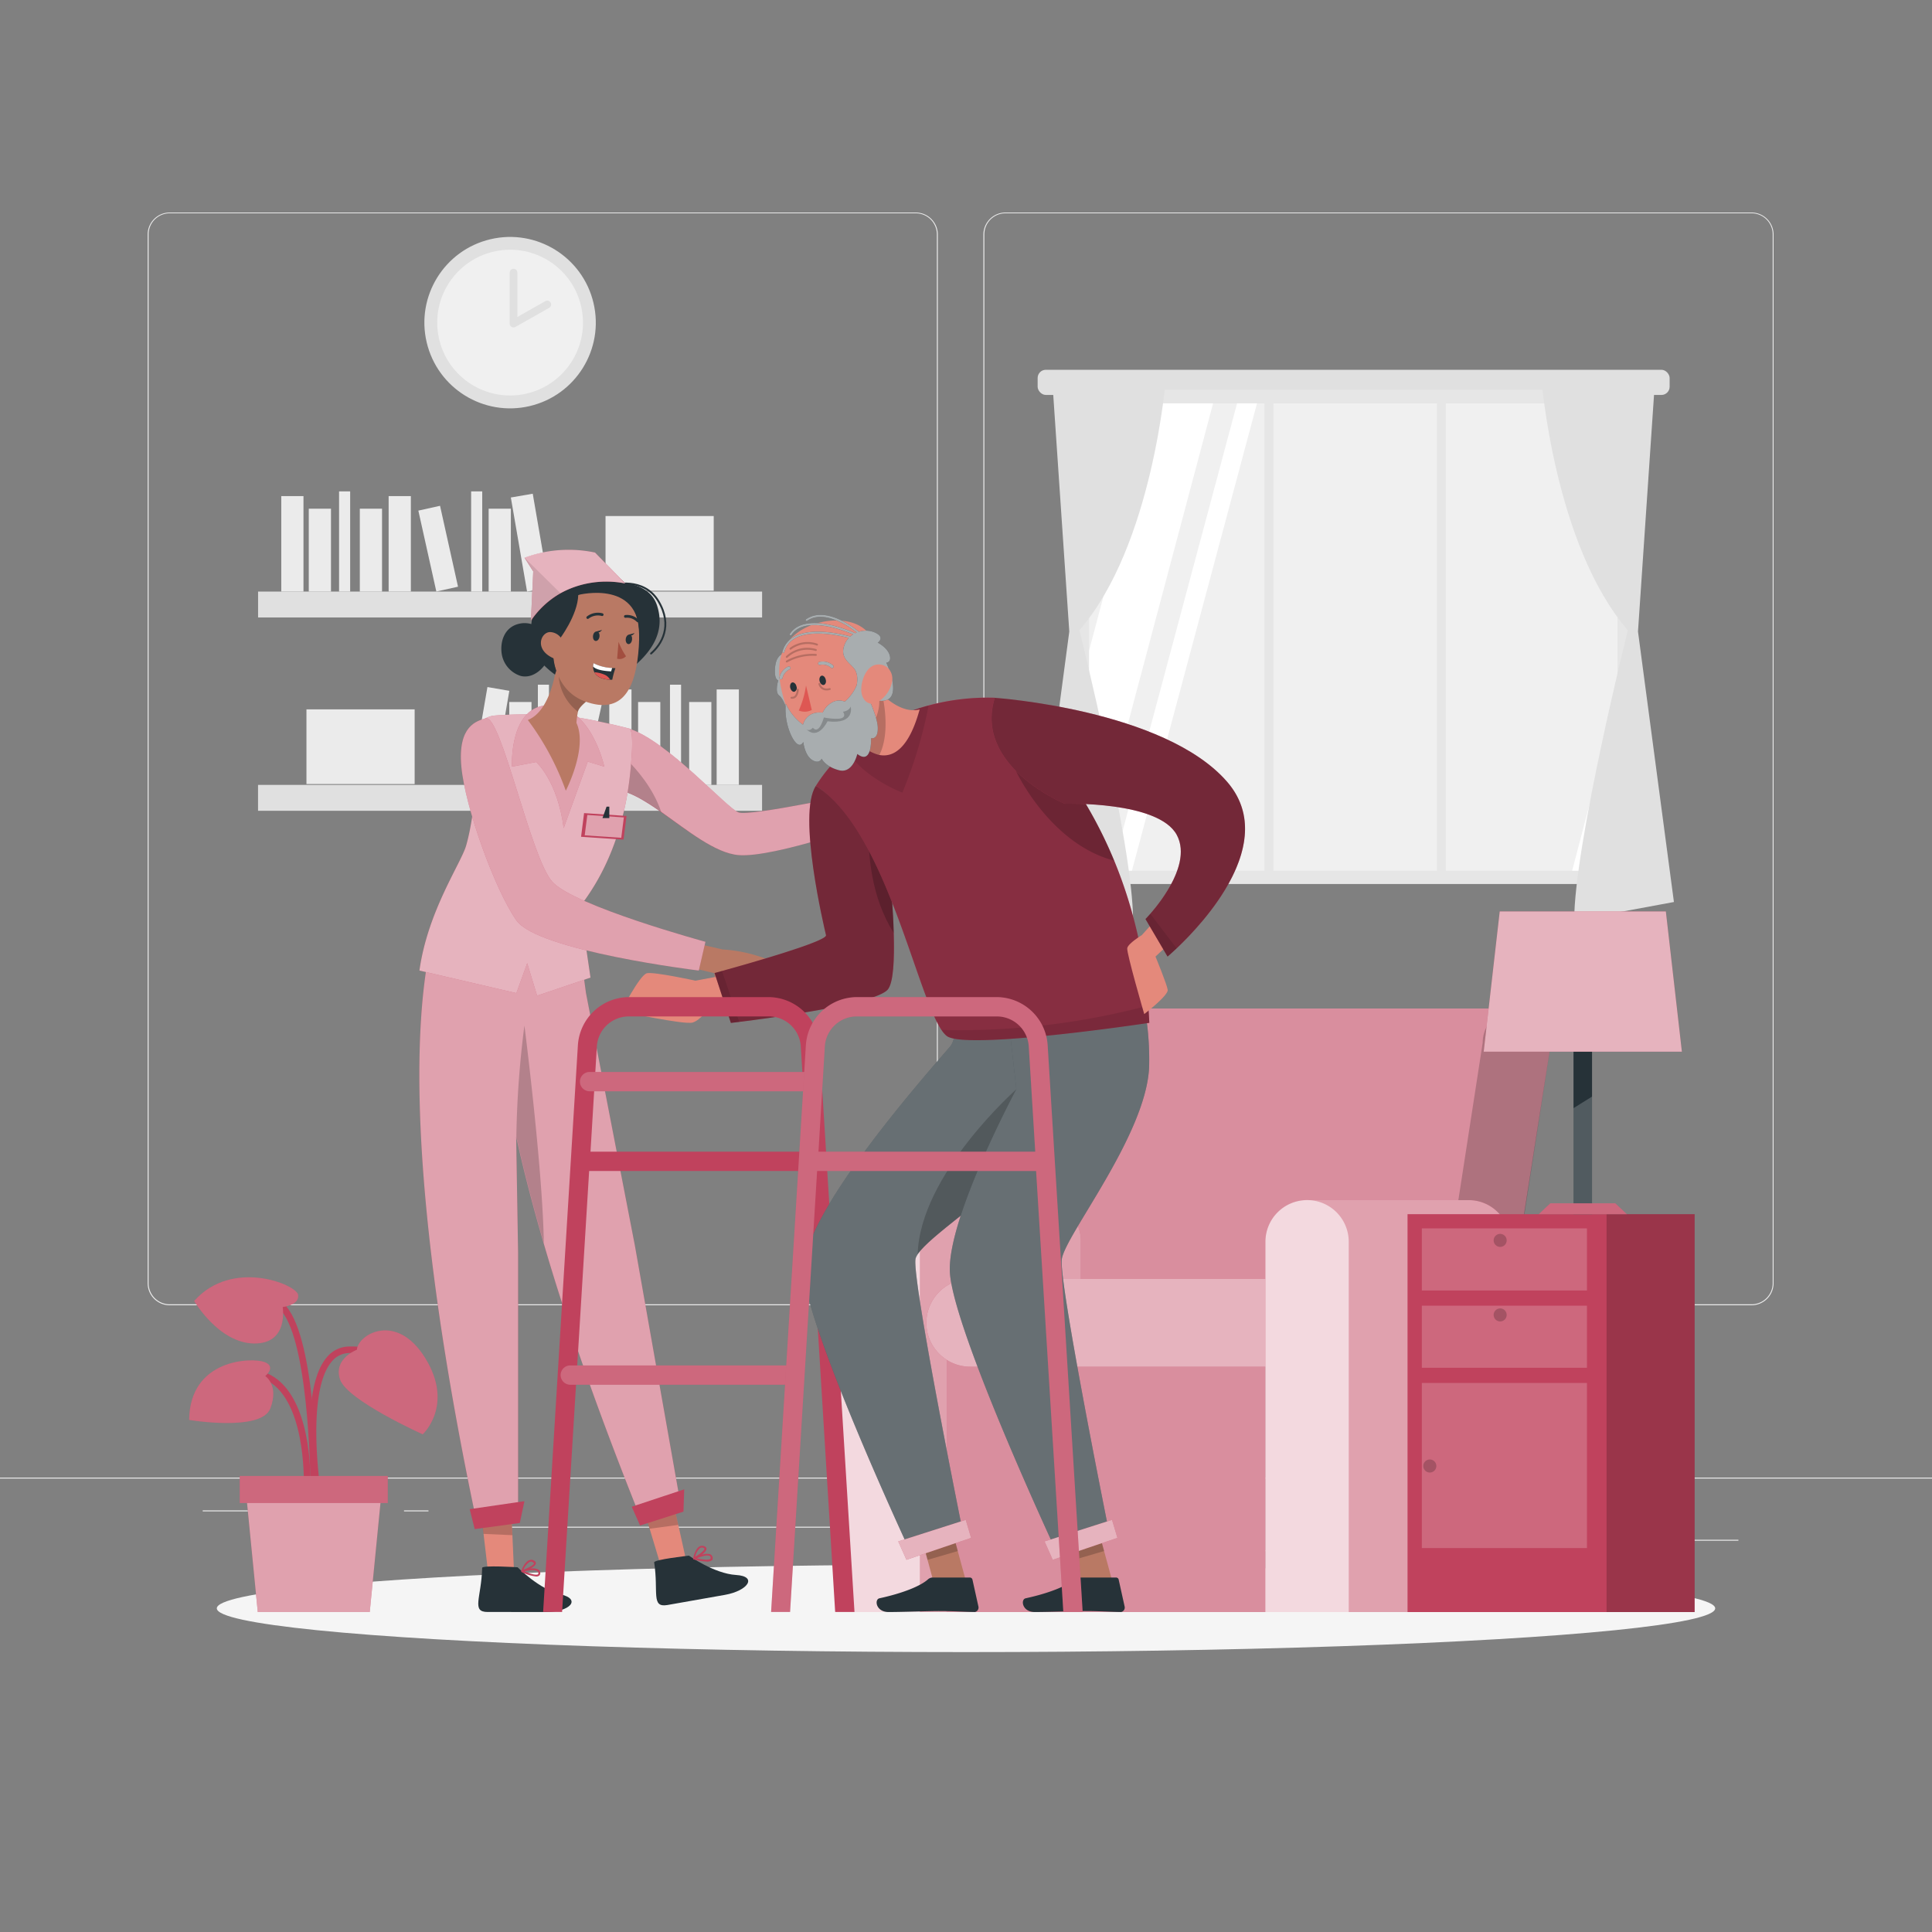<svg xmlns="http://www.w3.org/2000/svg" viewBox="0 0 500 500"><rect x="0" y="0" width="500" height="500" fill="#808080" stroke="none"/><g id="freepik--background-complete--inject-194"><rect y="382.4" width="500" height="0.25" style="fill:#ebebeb"></rect><rect x="416.78" y="398.49" width="33.12" height="0.25" style="fill:#ebebeb"></rect><rect x="322.53" y="401.21" width="8.69" height="0.25" style="fill:#ebebeb"></rect><rect x="396.59" y="389.21" width="19.19" height="0.25" style="fill:#ebebeb"></rect><rect x="52.46" y="390.89" width="43.19" height="0.25" style="fill:#ebebeb"></rect><rect x="104.56" y="390.89" width="6.33" height="0.25" style="fill:#ebebeb"></rect><rect x="131.47" y="395.11" width="93.68" height="0.25" style="fill:#ebebeb"></rect><path d="M237,337.8H43.91a5.71,5.71,0,0,1-5.7-5.71V60.66A5.71,5.71,0,0,1,43.91,55H237a5.71,5.71,0,0,1,5.71,5.71V332.09A5.71,5.71,0,0,1,237,337.8ZM43.91,55.2a5.46,5.46,0,0,0-5.45,5.46V332.09a5.46,5.46,0,0,0,5.45,5.46H237a5.47,5.47,0,0,0,5.46-5.46V60.66A5.47,5.47,0,0,0,237,55.2Z" style="fill:#ebebeb"></path><path d="M453.31,337.8H260.21a5.72,5.72,0,0,1-5.71-5.71V60.66A5.72,5.72,0,0,1,260.21,55h193.1A5.71,5.71,0,0,1,459,60.66V332.09A5.71,5.71,0,0,1,453.31,337.8ZM260.21,55.2a5.47,5.47,0,0,0-5.46,5.46V332.09a5.47,5.47,0,0,0,5.46,5.46h193.1a5.47,5.47,0,0,0,5.46-5.46V60.66a5.47,5.47,0,0,0-5.46-5.46Z" style="fill:#ebebeb"></path><rect x="66.79" y="153.1" width="130.44" height="6.7" style="fill:#e0e0e0"></rect><rect x="72.79" y="128.39" width="5.75" height="24.7" style="fill:#ebebeb"></rect><rect x="100.58" y="128.39" width="5.75" height="24.7" style="fill:#ebebeb"></rect><rect x="134.26" y="128.09" width="5.75" height="24.7" transform="translate(-21.86 25.33) rotate(-9.78)" style="fill:#ebebeb"></rect><rect x="79.91" y="131.65" width="5.75" height="21.45" style="fill:#ebebeb"></rect><rect x="93.12" y="131.65" width="5.75" height="21.45" style="fill:#ebebeb"></rect><rect x="126.46" y="131.65" width="5.75" height="21.45" style="fill:#ebebeb"></rect><rect x="110.52" y="131.28" width="5.75" height="21.45" transform="translate(-28.1 27.97) rotate(-12.53)" style="fill:#ebebeb"></rect><rect x="87.75" y="127.17" width="2.87" height="25.93" style="fill:#ebebeb"></rect><rect x="121.93" y="127.17" width="2.87" height="25.93" style="fill:#ebebeb"></rect><rect x="156.71" y="133.55" width="28" height="19.33" style="fill:#ebebeb"></rect><rect x="66.79" y="203.13" width="130.44" height="6.7" transform="translate(264.01 412.96) rotate(180)" style="fill:#e0e0e0"></rect><rect x="185.48" y="178.43" width="5.75" height="24.7" transform="translate(376.7 381.56) rotate(180)" style="fill:#ebebeb"></rect><rect x="157.69" y="178.43" width="5.75" height="24.7" transform="translate(321.12 381.56) rotate(180)" style="fill:#ebebeb"></rect><rect x="124" y="178.12" width="5.75" height="24.7" transform="translate(219.56 399.72) rotate(-170.22)" style="fill:#ebebeb"></rect><rect x="178.36" y="181.68" width="5.75" height="21.45" transform="translate(362.46 384.81) rotate(180)" style="fill:#ebebeb"></rect><rect x="165.15" y="181.68" width="5.75" height="21.45" transform="translate(336.04 384.81) rotate(180)" style="fill:#ebebeb"></rect><rect x="131.81" y="181.68" width="5.75" height="21.45" transform="translate(269.36 384.81) rotate(180)" style="fill:#ebebeb"></rect><rect x="147.75" y="181.31" width="5.75" height="21.45" transform="translate(256 412.17) rotate(-167.47)" style="fill:#ebebeb"></rect><rect x="173.39" y="177.2" width="2.87" height="25.93" transform="translate(349.65 380.33) rotate(180)" style="fill:#ebebeb"></rect><rect x="139.21" y="177.2" width="2.87" height="25.93" transform="translate(281.28 380.33) rotate(180)" style="fill:#ebebeb"></rect><rect x="79.3" y="183.58" width="28" height="19.33" transform="translate(186.61 386.49) rotate(180)" style="fill:#ebebeb"></rect><rect x="268.54" y="95.7" width="163.56" height="6.51" rx="2.12" style="fill:#e0e0e0"></rect><rect x="278.25" y="100.88" width="144.13" height="127.9" style="fill:#e6e6e6"></rect><rect x="281.86" y="104.39" width="136.73" height="120.95" style="fill:#f0f0f0"></rect><polygon points="313.95 104.39 281.86 225.07 281.86 168.36 298.8 104.39 313.95 104.39" style="fill:#fff"></polygon><polygon points="325.31 104.39 292.94 225.34 287.78 225.34 320.15 104.39 325.31 104.39" style="fill:#fff"></polygon><polygon points="418.59 180.71 418.59 200.03 412.04 225.34 406.87 225.34 418.59 180.71" style="fill:#fff"></polygon><rect x="327.25" y="102.21" width="2.3" height="125.83" style="fill:#e6e6e6"></rect><rect x="371.88" y="102.21" width="2.3" height="125.83" style="fill:#e6e6e6"></rect><path d="M398.89,97.78s3.32,43.27,22.39,65.32c0,0-13.89,55.69-13.88,75.11l25.81-4.77-9.3-70,4.45-65.65Z" style="fill:#e0e0e0"></path><path d="M301.74,97.78s-3.31,43.27-22.38,65.32c0,0,13.89,55.69,13.88,75.11l-25.82-4.77,9.31-70-4.45-65.65Z" style="fill:#e0e0e0"></path><circle cx="132.01" cy="83.5" r="22.18" transform="translate(-15.65 32.56) rotate(-13.28)" style="fill:#e0e0e0"></circle><circle cx="132.01" cy="83.5" r="18.86" transform="translate(-11.67 22.22) rotate(-9.22)" style="fill:#f0f0f0"></circle><polyline points="132.9 70.56 132.9 83.74 141.63 78.8" style="fill:#f0f0f0;stroke:#e0e0e0;stroke-linecap:round;stroke-linejoin:round;stroke-width:2px"></polyline></g><g id="freepik--Shadow--inject-194"><ellipse id="freepik--path--inject-194" cx="250" cy="416.24" rx="193.89" ry="11.32" style="fill:#f5f5f5"></ellipse></g><g id="freepik--Plant--inject-194"><path d="M81.16,384.85c-.15-1-3.65-25.17,3.36-33.51a7.59,7.59,0,0,1,5.82-2.87c14.16-.33,16.09,11,16.11,11.15l-1.67.26c-.06-.41-1.74-10-14.4-9.72a5.93,5.93,0,0,0-4.57,2.27c-6.52,7.76-3,31.93-3,32.17Z" style="fill:#C0425D"></path><path d="M80.31,383.75l-1.69-.05c0-.23.56-22.25-10.29-26.81-10.64-4.45-15.43,4.71-15.62,5.1l-1.51-.76c0-.11,5.67-11,17.78-5.89C80.9,360.34,80.34,382.79,80.31,383.75Z" style="fill:#C0425D"></path><path d="M80.36,385.48c0-.35-.11-35.19-6.9-45.38-6.52-9.78-17-5.18-17.49-5l-.69-1.53c.12-.06,12.26-5.42,19.59,5.57C81.94,349.77,82,384,82,385.48Z" style="fill:#C0425D"></path><path d="M92.37,349.31S86.19,351.59,88,357,109.4,371.2,109.4,371.2s8.19-7.51.67-19.7S92.54,345.46,92.37,349.31Z" style="fill:#C0425D"></path><path d="M73.16,338.26s4.38-.47,4-3.14-17.06-9.55-26.91,1.57c0,0,6.31,10.84,15.43,11S73.16,338.26,73.16,338.26Z" style="fill:#C0425D"></path><path d="M68.65,356.12s3-2.45-.24-3.64-19.3-.86-19.46,15c0,0,18.67,3.1,21-2.95S68.65,356.12,68.65,356.12Z" style="fill:#C0425D"></path><path d="M92.37,349.31S86.19,351.59,88,357,109.4,371.2,109.4,371.2s8.19-7.51.67-19.7S92.54,345.46,92.37,349.31Z" style="fill:#fff;opacity:0.2;isolation:isolate"></path><path d="M73.16,338.26s4.38-.47,4-3.14-17.06-9.55-26.91,1.57c0,0,6.31,10.84,15.43,11S73.16,338.26,73.16,338.26Z" style="fill:#fff;opacity:0.2;isolation:isolate"></path><path d="M68.65,356.12s3-2.45-.24-3.64-19.3-.86-19.46,15c0,0,18.67,3.1,21-2.95S68.65,356.12,68.65,356.12Z" style="fill:#fff;opacity:0.2;isolation:isolate"></path><polygon points="95.69 417.2 66.71 417.2 63.59 385.48 98.81 385.48 95.69 417.2" style="fill:#C0425D"></polygon><polygon points="95.69 417.2 66.71 417.2 63.59 385.48 98.81 385.48 95.69 417.2" style="fill:#fff;opacity:0.5;isolation:isolate"></polygon><rect x="62.04" y="381.98" width="38.32" height="7" style="fill:#C0425D"></rect><rect x="62.04" y="381.98" width="38.32" height="7" style="fill:#fff;opacity:0.2;isolation:isolate"></rect></g><g id="freepik--Armchair--inject-194"><path d="M392.56,261H294.1a8.83,8.83,0,0,0-8.84,8.83l-12,76.47H389.38l12-76.47A8.83,8.83,0,0,0,392.56,261Z" style="fill:#C0425D"></path><path d="M392.56,261H294.1a8.83,8.83,0,0,0-8.84,8.83l-12,76.47H389.38l12-76.47A8.83,8.83,0,0,0,392.56,261Z" style="fill:#fff;opacity:0.4;isolation:isolate"></path><path d="M371.72,347.46h17.66l12-77.6a8.83,8.83,0,0,0-8.83-8.83h0a8.83,8.83,0,0,0-8.83,8.83Z" style="opacity:0.2;isolation:isolate"></path><path d="M269.58,310.6H227.72l-.45,0a10.78,10.78,0,0,0-10.78,10.77V417.2h63.23V321.35A10.61,10.61,0,0,0,269.58,310.6Z" style="fill:#C0425D"></path><path d="M269.58,310.6H227.72l-.45,0a10.78,10.78,0,0,0-10.78,10.77V417.2h63.23V321.35A10.61,10.61,0,0,0,269.58,310.6Z" style="fill:#fff;opacity:0.5;isolation:isolate"></path><path d="M227.27,310.58h0a10.78,10.78,0,0,0-10.78,10.77V417.2h21.56V321.35A10.78,10.78,0,0,0,227.27,310.58Z" style="fill:#fff;opacity:0.6;isolation:isolate"></path><rect x="245.09" y="337.7" width="82.41" height="79.5" style="fill:#C0425D"></rect><rect x="245.09" y="337.7" width="82.41" height="79.5" style="fill:#fff;opacity:0.4;isolation:isolate"></rect><path d="M251.1,331h94a0,0,0,0,1,0,0V353.7a0,0,0,0,1,0,0h-94a11.36,11.36,0,0,1-11.36-11.36v0A11.36,11.36,0,0,1,251.1,331Z" style="fill:#C0425D"></path><path d="M251.1,331h94a0,0,0,0,1,0,0V353.7a0,0,0,0,1,0,0h-94a11.36,11.36,0,0,1-11.36-11.36v0A11.36,11.36,0,0,1,251.1,331Z" style="fill:#fff;opacity:0.6;isolation:isolate"></path><path d="M380.58,310.6H338.72l-.45,0a10.78,10.78,0,0,0-10.78,10.77V417.2h63.23V321.35A10.61,10.61,0,0,0,380.58,310.6Z" style="fill:#C0425D"></path><path d="M380.58,310.6H338.72l-.45,0a10.78,10.78,0,0,0-10.78,10.77V417.2h63.23V321.35A10.61,10.61,0,0,0,380.58,310.6Z" style="fill:#fff;opacity:0.5;isolation:isolate"></path><path d="M338.27,310.58h0a10.78,10.78,0,0,0-10.78,10.77V417.2h21.56V321.35A10.78,10.78,0,0,0,338.27,310.58Z" style="fill:#fff;opacity:0.6;isolation:isolate"></path></g><g id="freepik--Table--inject-194"><rect x="364.27" y="314.23" width="74.3" height="102.97" style="fill:#C0425D"></rect><rect x="415.78" y="314.23" width="22.8" height="102.97" style="opacity:0.2;isolation:isolate"></rect><rect x="367.97" y="317.91" width="42.73" height="16.07" style="fill:#fff;opacity:0.2"></rect><rect x="367.97" y="337.91" width="42.73" height="16.07" style="fill:#fff;opacity:0.2"></rect><rect x="367.97" y="357.91" width="42.73" height="42.73" style="fill:#fff;opacity:0.2"></rect><circle cx="388.24" cy="321.01" r="1.69" style="opacity:0.2;isolation:isolate"></circle><circle cx="388.24" cy="340.3" r="1.69" style="opacity:0.2;isolation:isolate"></circle><path d="M371.72,379.27a1.69,1.69,0,1,1-3.37,0,1.69,1.69,0,0,1,3.37,0Z" style="opacity:0.2;isolation:isolate"></path><rect x="407.22" y="250.16" width="4.8" height="64.06" style="fill:#263238"></rect><polygon points="383.98 272.18 435.27 272.18 431.12 235.88 388.13 235.88 383.98 272.18" style="fill:#C0425D"></polygon><g style="opacity:0.6;isolation:isolate"><polygon points="383.98 272.18 435.27 272.18 431.12 235.88 388.13 235.88 383.98 272.18" style="fill:#fff"></polygon></g><polygon points="407.22 286.79 407.22 314.23 412.03 314.23 412.03 283.79 407.22 286.79" style="fill:#fff;opacity:0.2"></polygon><polygon points="418.03 311.41 401.22 311.41 398.22 314.23 421.03 314.23 418.03 311.41" style="fill:#C0425D"></polygon><polygon points="418.03 311.41 401.22 311.41 398.22 314.23 421.03 314.23 418.03 311.41" style="fill:#fff;opacity:0.2"></polygon></g><g id="freepik--character-1--inject-194"><path d="M139,162.18a6.15,6.15,0,0,0-4.38-.81c-4.28.81-5.3,5-4.73,8.11a7.16,7.16,0,0,0,4.86,5.45c3.37.85,6.34-2.27,7.21-4.61A6.69,6.69,0,0,0,139,162.18Z" style="fill:#263238"></path><path d="M214.45,208.16l16.91-4.74s0-1,2.63-2.87,9.67-3.34,9.67-3.34,3.24,9.37,2.19,9.63-10.54,3.43-11.07,2.38l-18,5.09Z" style="fill:#b97964"></path><path d="M162.93,188.62c9.87,3.19,25.24,20.6,28.24,21.65s31.72-5.16,31.72-5.16l4,7.39s-26.36,9.54-35.75,8.8-21.64-14.66-30.42-16.67Z" style="fill:#C0425D"></path><path d="M226.92,212.5s-26.36,9.54-35.75,8.8c-6.07-.48-13.32-6.45-20-11.16-3.71-2.58-7.26-4.79-10.37-5.51l1.14-8.38,1-7.63c9.87,3.19,25.24,20.59,28.24,21.65s31.72-5.16,31.72-5.16Z" style="fill:#fff;opacity:0.5;isolation:isolate"></path><path d="M171.12,210.14c-3.71-2.58-7.26-4.79-10.37-5.51l1.14-8.38C164.72,199,169.08,204,171.12,210.14Z" style="opacity:0.2;isolation:isolate"></path><polygon points="177.47 403.35 170.8 404.52 168.07 395.44 165.58 387.11 173.26 384.43 175.49 394.44 177.47 403.35" style="fill:#e4897b"></polygon><path d="M169.3,404.35c-.11-.74,9-1.75,9-1.75s6.55,4.66,12.17,5,3.17,4.08-2.86,5.15l-14.9,2.63C168.43,416.11,170.47,412,169.3,404.35Z" style="fill:#263238"></path><path d="M182.8,404.12a14.12,14.12,0,0,1-3.27-.54.19.19,0,0,1-.08,0h0a.13.13,0,0,1-.06-.07h0s0,0,0-.06h0a.41.41,0,0,1,0-.11c0-.1.41-2.34,1.54-3.06a1.38,1.38,0,0,1,1.17-.17c.45.12.69.34.73.65.06.48-.5,1.07-1.17,1.59a3.75,3.75,0,0,1,2.06-.14,1,1,0,0,1,.59.53.9.9,0,0,1,0,1A1.94,1.94,0,0,1,182.8,404.12Zm-2.47-.83c1.42.33,3.16.53,3.53.11,0,0,.13-.15,0-.49a.47.47,0,0,0-.31-.27C182.81,402.38,181.3,402.88,180.33,403.29Zm1.33-2.79a.88.88,0,0,0-.51.16,4,4,0,0,0-1.21,2.21c1.25-.74,2.42-1.67,2.37-2.08,0-.13-.24-.21-.38-.25A1.26,1.26,0,0,0,181.66,400.5Z" style="fill:#C0425D"></path><polygon points="175.53 394.65 168.1 395.63 165.6 387.2 173.27 384.47 175.53 394.65" style="opacity:0.2;isolation:isolate"></polygon><polygon points="133 406.2 126.23 406.2 125.12 396.79 124.12 388.14 132.15 386.84 132.6 397.09 133 406.2" style="fill:#e4897b"></polygon><path d="M124.78,405.77c0-.75,9.18-.16,9.18-.16s5.64,5.73,11.11,7,2.42,4.57-3.7,4.57H126.23C121.88,417.2,124.6,413.5,124.78,405.77Z" style="fill:#263238"></path><path d="M138.78,408a11.42,11.42,0,0,1-3.79-1.16.18.18,0,0,1-.09-.06h0l0-.05a.25.25,0,0,1,0-.19c0-.09.8-2.23,2-2.74a1.39,1.39,0,0,1,1.18,0c.42.2.62.46.6.77,0,.48-.68,1-1.42,1.36a3.77,3.77,0,0,1,2,.23.94.94,0,0,1,.49.62.86.86,0,0,1-.22,1A1.24,1.24,0,0,1,138.78,408Zm-3-1.31c1.35.57,3,1.08,3.46.72,0,0,.16-.12.06-.48a.46.46,0,0,0-.26-.32C138.42,406.18,136.85,406.41,135.82,406.64Zm1.64-2.52a1,1,0,0,0-.37.07,4.08,4.08,0,0,0-1.57,2c1.36-.51,2.67-1.23,2.69-1.64,0-.12-.2-.24-.33-.3A.92.92,0,0,0,137.46,404.12Z" style="fill:#C0425D"></path><polygon points="132.6 397.3 125.12 396.97 124.12 388.24 132.15 386.88 132.6 397.3" style="opacity:0.2;isolation:isolate"></polygon><path d="M176.15,389.36l-11,1.93c-11-27.53-18.91-50.51-24.46-69.58-3-10.29-5.32-19.44-7.11-27.56l.5,30V392.2H123c-27.05-129-7.88-158.48-7.88-158.48l32.36-5.53a146.33,146.33,0,0,1,2.71,18.11l1.46,10.7,12.65,65.32Z" style="fill:#C0425D"></path><path d="M176.15,389.36l-11,1.93c-11-27.53-18.91-50.51-24.46-69.58-3-10.29-5.32-19.44-7.11-27.56l.5,30V392.2H123c-27.05-129-7.88-158.48-7.88-158.48l32.36-5.53a146.33,146.33,0,0,1,2.71,18.11l1.46,10.7,12.65,65.32Z" style="fill:#fff;opacity:0.5;isolation:isolate"></path><polygon points="163.49 389.94 177.07 385.44 176.88 391.21 165.65 394.8 163.49 389.94" style="fill:#C0425D"></polygon><polygon points="121.56 390.57 135.72 388.5 134.53 394.15 122.85 395.73 121.56 390.57" style="fill:#C0425D"></polygon><path d="M140.74,321.71c-3-10.29-5.32-19.44-7.11-27.56a253.89,253.89,0,0,1,2.09-28.74S140.46,302.48,140.74,321.71Z" style="opacity:0.2;isolation:isolate"></path><path d="M152.82,253,139,257.68l-2.56-8.41-2.8,7.75-25.09-5.84c2.15-15.4,10.74-27.69,12.09-32.35,1.86-6.44,3.32-18.76,2.05-26.73V192a5.92,5.92,0,0,1,5.36-6.82c2.42-.19,4.86-.28,7.3-.29a103,103,0,0,1,14.47.85c6.16,1,13.13,2.84,13.13,2.84s1,.41.52,7c-.41,5.79-1.52,23.78-13.36,39Z" style="fill:#C0425D"></path><path d="M152.82,253,139,257.68l-2.56-8.41-2.8,7.75-25.09-5.84c2.15-15.4,10.74-27.69,12.09-32.35,1.86-6.44,3.32-18.76,2.05-26.73V192a5.92,5.92,0,0,1,5.36-6.82c2.42-.19,4.86-.28,7.3-.29a103,103,0,0,1,14.47.85c6.16,1,13.13,2.84,13.13,2.84s1,.41.52,7c-.41,5.79-1.52,23.78-13.36,39Z" style="fill:#fff;opacity:0.6;isolation:isolate"></path><path d="M138.75,197.21s5.52,4.79,7.13,17.1l6.23-17.21,4.28,1.31s-3.3-15.61-14-15.9-9.9,15.9-9.9,15.9Z" style="fill:#C0425D"></path><path d="M138.75,197.21s5.52,4.79,7.13,17.1l6.23-17.21,4.28,1.31s-3.3-15.61-14-15.9-9.9,15.9-9.9,15.9Z" style="fill:#fff;opacity:0.5;isolation:isolate"></path><path d="M154.27,179.66s-3.92,2.53-4.6,4.21a2,2,0,0,0-.1.32,24.53,24.53,0,0,0-.39,2.89c3,6.45-2.75,17.55-2.75,17.55a69.44,69.44,0,0,0-9.83-18.3c6.29-2.46,7.49-14.52,7.49-14.52l3,2.35Z" style="fill:#b97964"></path><path d="M154.27,179.66s-3.92,2.53-4.6,4.21a2,2,0,0,0-.1.32,12.77,12.77,0,0,1-5-10.89l2.55.86Z" style="opacity:0.2;isolation:isolate"></path><path d="M158.62,151.39s7.93-2.22,11.77,4.18.77,11.25-1.9,13.56" style="fill:none;stroke:#263238;stroke-linecap:round;stroke-linejoin:round;stroke-width:0.488px"></path><path d="M161.78,151s6.46.2,8.25,5.66.46,11.59-9.13,18.19c-4.69,3.23-16.34-3.08-16.34-3.08l-.93,2.82a23.68,23.68,0,0,1-4.21-3.91c-3.77-4.42-2.8-19.06,7.66-21.93C158,145.8,161.78,151,161.78,151Z" style="fill:#263238"></path><path d="M155.62,152.87c8.21,1.11,10.26,5.87,9.71,14.42-.69,10.67-4.06,17.87-14,14.21C137.78,176.53,142,151,155.62,152.87Z" style="fill:#b97964"></path><path d="M160.08,166.1a17.6,17.6,0,0,0,1.93,3.73,2.28,2.28,0,0,1-2.3.64Z" style="fill:#a24e3f"></path><path d="M155.15,164.75c-.08.67-.51,1.18-1,1.13s-.75-.64-.68-1.32.51-1.18,1-1.13S155.22,164.07,155.15,164.75Z" style="fill:#263238"></path><path d="M154.28,163.44l1.53-.41S154.94,164.19,154.28,163.44Z" style="fill:#263238"></path><path d="M163.57,165.55c-.07.68-.5,1.19-.95,1.14s-.76-.64-.68-1.32.5-1.19,1-1.13S163.65,164.88,163.57,165.55Z" style="fill:#263238"></path><path d="M162.7,164.25l1.54-.41S163.37,165,162.7,164.25Z" style="fill:#263238"></path><path d="M155.84,159.07a4.3,4.3,0,0,0-3.73.75" style="fill:none;stroke:#263238;stroke-linecap:round;stroke-linejoin:round;stroke-width:0.708px"></path><path d="M161.85,159.53a3.86,3.86,0,0,1,3.18,1.12" style="fill:none;stroke:#263238;stroke-linecap:round;stroke-linejoin:round;stroke-width:0.708px"></path><path d="M144.76,165.48s4.76-6.22,4.89-11.51c0,0,17.18-4.43,15.73,12.2,0,0,3.59-14.45-10.48-16.7S137.58,166.6,144,173.75C144,173.75,141.81,169.38,144.76,165.48Z" style="fill:#263238"></path><path d="M145.87,167.4a3.65,3.65,0,0,0-3.43-3.82c-2.58-.07-4.51,5,1.65,7.11C145,171,145.61,170.17,145.87,167.4Z" style="fill:#b97964"></path><path d="M159.27,172.92a21.68,21.68,0,0,0-.82,3l-.55,0c-2.48-.12-3.59-1-4.07-1.92a3.15,3.15,0,0,1-.33-1.48,3.24,3.24,0,0,1,.11-.86,11.78,11.78,0,0,0,4.82,1.23C159,172.92,159.27,172.92,159.27,172.92Z" style="fill:#263238"></path><path d="M158.43,172.87l-.27.88c-2.33-.12-4-.51-4.66-1.25a3.24,3.24,0,0,1,.11-.86A11.78,11.78,0,0,0,158.43,172.87Z" style="fill:#fff"></path><path d="M157.9,175.9c-2.48-.12-3.59-1-4.07-1.92a7.92,7.92,0,0,1,2.72.67A3,3,0,0,1,157.9,175.9Z" style="fill:#de5753"></path><path d="M137.4,160.65l.6-12.78-2.25-3.53A33.31,33.31,0,0,1,154,143l7.81,8S146.71,147.29,137.4,160.65Z" style="fill:#C0425D"></path><path d="M161.78,151a24.82,24.82,0,0,0-16.7,2.51,23.09,23.09,0,0,0-7.68,7.1l.6-12.78-2.25-3.53A33.31,33.31,0,0,1,154,143Z" style="fill:#fff;opacity:0.6;isolation:isolate"></path><path d="M145.08,153.55a23.09,23.09,0,0,0-7.68,7.1l.6-12.78-2.25-3.53Z" style="opacity:0.1;isolation:isolate"></path><path d="M176,243.18,187,245.72a37.83,37.83,0,0,1,8.11,1.38c4.16,1.22,8.66,3,8,4.08s-7.86,6.87-10.16,6.5-8.77-4-8-5.8l-10.74-2.61Z" style="fill:#b97964"></path><path d="M125.7,185.9c3.94-1.15,11.59,36,17.23,42.29s39.64,15.55,39.64,15.55l-1.72,7.44s-41.68-5.07-47.22-13S120.38,209,119.4,198.41,123.38,186.59,125.7,185.9Z" style="fill:#C0425D"></path><path d="M125.7,185.9c3.94-1.15,11.59,36,17.23,42.29s39.64,15.55,39.64,15.55l-1.72,7.44s-41.68-5.07-47.22-13S120.38,209,119.4,198.41,123.38,186.59,125.7,185.9Z" style="fill:#fff;opacity:0.5;isolation:isolate"></path><polygon points="161.36 217.3 150.38 216.56 151.16 210.43 162.15 211.17 161.36 217.3" style="fill:#C0425D"></polygon><polygon points="160.78 216.82 151.32 216.18 152 210.91 161.45 211.55 160.78 216.82" style="fill:#fff;opacity:0.5;isolation:isolate"></polygon><polygon points="156.98 208.76 155.92 211.72 157.69 211.72 157.69 208.76 156.98 208.76" style="fill:#263238"></polygon></g><g id="freepik--character-2--inject-194"><g id="freepik--group--inject-194"><path d="M190.24,251.87,180,253.8s-10.71-2.34-12.57-1.93-6.68,9.86-6.68,9.86,16.45,3.59,18.55,2.89,3.84-3.43,3.84-3.43l8-1.48Z" style="fill:#e4897b"></path><path d="M211.14,203.4c-4.84,7.27,2.19,36.76,2.63,38.63s-28.84,9.79-28.84,9.79l4.22,12.91s36.49-4.21,40.54-8.56-.51-40.11-.51-40.11l-18-12.66Z" style="fill:#C0425D"></path><path d="M229.69,256.17c-3.45,3.71-30.49,7.32-38.38,8.3l-2.16.26-4.22-12.91,1.92-.53c6.51-1.8,27.29-7.68,26.92-9.26-.44-1.87-7.47-31.36-2.63-38.63l3.13,1.32,10.36,7.88,4.55,3.46S231,230,231.3,241.47h0C231.51,248.44,231.21,254.53,229.69,256.17Z" style="opacity:0.4;isolation:isolate"></path><path d="M191.31,264.47l-2.16.26-4.22-12.91,1.92-.53Z" style="opacity:0.1;isolation:isolate"></path><path d="M231.3,241.47c-6-9.61-6.59-20.14-6.67-28.87l4.55,3.46S231,230,231.3,241.47Z" style="opacity:0.2;isolation:isolate"></path><path d="M199,263.05h-36.2a8.28,8.28,0,0,0-8.25,7.74l-1.68,27.26h56.05l-1.68-27.27A8.28,8.28,0,0,0,199,263.05Z" style="fill:none"></path><path d="M145.47,417.18l7-114.13h56.67l7,114.13h5l-9.06-146.71A13.29,13.29,0,0,0,199,258.05h-36.2a13.3,13.3,0,0,0-13.24,12.43l-9,146.7Zm9-146.39a8.28,8.28,0,0,1,8.25-7.74H199a8.28,8.28,0,0,1,8.24,7.73l1.68,27.27H152.82Z" style="fill:#C0425D"></path><polygon points="250.1 409.61 242.28 411.89 237.67 394.96 245.49 392.67 250.1 409.61" style="fill:#b97964"></polygon><path d="M241.43,408.26H251a.69.69,0,0,1,.67.54l1.55,7a1.17,1.17,0,0,1-.89,1.38,1.14,1.14,0,0,1-.26,0c-3.09-.05-5.33-.24-9.21-.24-2.39,0-9.59.25-12.89.25s-3.73-3.25-2.38-3.55c6.06-1.32,10.61-3.15,12.55-4.89A1.89,1.89,0,0,1,241.43,408.26Z" style="fill:#263238"></path><polygon points="245.49 392.67 237.67 394.96 240.05 403.69 247.88 401.41 245.49 392.67" style="opacity:0.2;isolation:isolate"></polygon><path d="M275.53,247.57a143.31,143.31,0,0,1,2.65,32.74c-.7,17.61-40.5,39.47-41.26,45.62s12.25,70.46,12.25,70.46l-13.73,4.88S208.31,343.05,208,328.8s29.68-48.49,37.86-57.93c3.18-3.67.05-18.44.05-18.44Z" style="fill:#263238"></path><path d="M278.18,280.31c-.25,6.37-5.62,13.29-12.41,19.83C255,310.56,240.53,320,237.49,324.62a3.2,3.2,0,0,0-.57,1.31c-.75,6.16,12.25,70.46,12.25,70.46l-13.73,4.87S208.31,343.05,208,328.8s29.68-48.49,37.86-57.93c3.18-3.67.05-18.44.05-18.44l29.63-4.87A143.44,143.44,0,0,1,278.18,280.31Z" style="fill:#fff;opacity:0.3;isolation:isolate"></path><polygon points="234.59 403.67 251.31 398 249.93 393.34 232.47 398.92 234.59 403.67" style="fill:#C0425D"></polygon><polygon points="234.59 403.67 251.31 398 249.93 393.34 232.47 398.92 234.59 403.67" style="fill:#fff;opacity:0.6;isolation:isolate"></polygon><path d="M265.77,300.14C255,310.56,240.53,320,237.49,324.62c.58-20.71,25.58-42.75,25.58-42.75Z" style="opacity:0.2;isolation:isolate"></path><polygon points="287.97 409.61 280.15 411.89 275.53 394.96 283.36 392.67 287.97 409.61" style="fill:#b97964"></polygon><path d="M279.3,408.26h9.54a.69.69,0,0,1,.67.54l1.55,7a1.17,1.17,0,0,1-.9,1.38,1.06,1.06,0,0,1-.25,0c-3.09-.05-5.34-.24-9.21-.24-2.39,0-9.6.25-12.89.25s-3.73-3.25-2.38-3.55c6.05-1.32,10.61-3.15,12.55-4.89A1.89,1.89,0,0,1,279.3,408.26Z" style="fill:#263238"></path><polygon points="283.36 392.67 275.53 394.96 277.92 403.69 285.74 401.41 283.36 392.67" style="opacity:0.2;isolation:isolate"></polygon><path d="M291.08,244a75,75,0,0,1,6.31,32.11c-.7,17.6-21.84,43.66-22.6,49.81S287,396.39,287,396.39l-13.74,4.88s-27.13-58.22-27.45-72.47,17.22-46.93,17.22-46.93l-3.65-32.4Z" style="fill:#263238"></path><path d="M291.08,244a75,75,0,0,1,6.31,32.11c-.7,17.6-21.84,43.66-22.6,49.81S287,396.39,287,396.39l-13.74,4.88s-27.13-58.22-27.45-72.47,17.22-46.93,17.22-46.93l-3.65-32.4Z" style="fill:#fff;opacity:0.3;isolation:isolate"></path><polygon points="272.45 403.67 289.18 398 287.79 393.34 270.34 398.92 272.45 403.67" style="fill:#C0425D"></polygon><polygon points="272.45 403.67 289.18 398 287.79 393.34 270.34 398.92 272.45 403.67" style="fill:#fff;opacity:0.6;isolation:isolate"></polygon><path d="M297.44,264.71s-47.72,7.2-52.46,3.37c-7-5.64-14.73-52.82-33.84-64.68a40.59,40.59,0,0,1,7.1-8.52,51.7,51.7,0,0,1,20.9-12,59.35,59.35,0,0,1,18.31-2.31S294.91,207.19,297.44,264.71Z" style="fill:#C0425D"></path><path d="M297.44,264.71s-47.72,7.2-52.46,3.37a6.71,6.71,0,0,1-1.32-1.53c-6.68-9.87-14.6-52-32.52-63.15a40.59,40.59,0,0,1,7.1-8.52l.8-.74a51.73,51.73,0,0,1,20.1-11.23c.39-.12.79-.23,1.19-.33a59.19,59.19,0,0,1,17.12-2s8.35,5.93,17.43,18.24a113.62,113.62,0,0,1,13.47,23.9,121.74,121.74,0,0,1,8.81,37.51C297.28,261.72,297.37,263.2,297.44,264.71Z" style="opacity:0.3;isolation:isolate"></path><path d="M240.33,182.58a117.89,117.89,0,0,1-6.8,22.55s-9.79-3.62-14.49-11a51.73,51.73,0,0,1,20.1-11.23C239.53,182.79,239.93,182.68,240.33,182.58Z" style="opacity:0.1;isolation:isolate"></path><path d="M297.44,264.71s-47.72,7.2-52.46,3.37a6.71,6.71,0,0,1-1.32-1.53,189.65,189.65,0,0,0,53.5-6.3C297.28,261.72,297.37,263.2,297.44,264.71Z" style="opacity:0.1;isolation:isolate"></path><path d="M288.35,222.74c-16.73-4.41-25.43-23.23-25.43-23.23l12-.67A113.62,113.62,0,0,1,288.35,222.74Z" style="opacity:0.2;isolation:isolate"></path><path d="M238,183.61c-2.9,10.58-7.11,12.4-10.41,11.78a10.55,10.55,0,0,1-5.11-3,3.86,3.86,0,0,0,.46-2.06,5.27,5.27,0,0,0-2.29-3.92,17.05,17.05,0,0,0-2-1.33l.21-2.72,1-12.91a68.75,68.75,0,0,0,6.11,8c.75.82,1.54,1.62,2.35,2.35C231.35,182.57,234.73,184.42,238,183.61Z" style="fill:#e4897b"></path><path d="M227.58,195.39a10.55,10.55,0,0,1-5.11-3,3.86,3.86,0,0,0,.46-2.06,5.27,5.27,0,0,0-2.29-3.92,17.05,17.05,0,0,0-2-1.33l.21-2.72,9.47-2.58S230.69,189.26,227.58,195.39Z" style="opacity:0.2;isolation:isolate"></path><path d="M203.92,168.93s-2.83-.3-3.29,3.38.79,3.75.79,3.75-1,3.08.24,3.95,2.26,4.55,2.26,4.55l2.8-5.14Z" style="fill:#263238"></path><path d="M203.92,168.93s-2.83-.3-3.29,3.38.79,3.75.79,3.75-1,3.08.24,3.95,2.26,4.55,2.26,4.55l2.8-5.14Z" style="fill:#fff;opacity:0.6"></path><path d="M225.78,187.83a11,11,0,0,1-.67,1.2,10.64,10.64,0,0,1-12,4.84,11.85,11.85,0,0,1-7.1-5.13,9.74,9.74,0,0,1-.64-1.09c-.37-.76-.74-1.59-1.07-2.48-2.68-7.17-5.46-17,3.21-22.18,5.46-3.29,14.63-3.7,17.9,1.79a17,17,0,0,1,1.74,13.45C227.65,181.05,228.14,183.09,225.78,187.83Z" style="fill:#e4897b"></path><path d="M229.37,171.51s1.45-.07.86-2-3.07-3.19-3.07-3.19,2-1.32-.62-2.57a5.93,5.93,0,0,0-4.26-.26c-.87-.73-8.51-6.86-13.7-3.21a.25.25,0,0,0,.28.41c4.53-3.18,11.36,1.81,12.86,3l-.38.18c-1.56-.7-13.05-5.63-16.91.16a.25.25,0,0,0,.07.35.24.24,0,0,0,.34-.07c3.39-5.08,13.58-1.14,15.95-.13a5.51,5.51,0,0,0-.73.54c-2.38-.65-9.92-2.43-14.44,0a6.18,6.18,0,0,0-3.13,3.95.24.24,0,0,0,.17.3h.07a.25.25,0,0,0,.24-.18,5.73,5.73,0,0,1,2.89-3.64c4.13-2.25,11.18-.74,13.78-.06a5.83,5.83,0,0,0-1,1.59c-1.37,3.3.85,4.55,2.3,6.21s.78,4.4.76,4.49a11.6,11.6,0,0,1-3.06,4.2,3.83,3.83,0,0,0-2.89,0,5.71,5.71,0,0,0-2.83,2.84c-4.39-.46-5.1,3.13-5.1,3.13a14,14,0,0,1-4.45-5.44c-.44,4,1,8.18,2.41,9.89s2.11,0,2.11,0,.33,3.36,2.21,4.62,2.54-.27,2.54-.27,1,2.11,4.55,3,4.68-4.22,4.68-4.22c3.89,3,3.56-4.09,3.56-4.09s1.91.53,1.73-2.93c-.15-2.7-2.55-7.92-3.61-10.11,1.58-.25,4,3.36,4,3.36C234.38,182,229.37,171.51,229.37,171.51Z" style="fill:#263238"></path><path d="M229.37,171.51s1.45-.07.86-2-3.07-3.19-3.07-3.19,2-1.32-.62-2.57a5.93,5.93,0,0,0-4.26-.26c-.87-.73-8.51-6.86-13.7-3.21a.25.25,0,0,0,.28.41c4.53-3.18,11.36,1.81,12.86,3l-.38.18c-1.56-.7-13.05-5.63-16.91.16a.25.25,0,0,0,.07.35.24.24,0,0,0,.34-.07c3.39-5.08,13.58-1.14,15.95-.13a5.51,5.51,0,0,0-.73.54c-2.38-.65-9.92-2.43-14.44,0a6.18,6.18,0,0,0-3.13,3.95.24.24,0,0,0,.17.3h.07a.25.25,0,0,0,.24-.18,5.73,5.73,0,0,1,2.89-3.64c4.13-2.25,11.18-.74,13.78-.06a5.83,5.83,0,0,0-1,1.59c-1.37,3.3.85,4.55,2.3,6.21s.78,4.4.76,4.49a11.6,11.6,0,0,1-3.06,4.2,3.83,3.83,0,0,0-2.89,0,5.71,5.71,0,0,0-2.83,2.84c-4.39-.46-5.1,3.13-5.1,3.13a14,14,0,0,1-4.45-5.44c-.44,4,1,8.18,2.41,9.89s2.11,0,2.11,0,.33,3.36,2.21,4.62,2.54-.27,2.54-.27,1,2.11,4.55,3,4.68-4.22,4.68-4.22c3.89,3,3.56-4.09,3.56-4.09s1.91.53,1.73-2.93c-.15-2.7-2.55-7.92-3.61-10.11,1.58-.25,4,3.36,4,3.36C234.38,182,229.37,171.51,229.37,171.51Z" style="fill:#fff;opacity:0.6"></path><path d="M213.7,175.88c.2.65-.07,1.29-.51,1.39s-.92-.36-1.08-1,.08-1.3.52-1.4S213.54,175.2,213.7,175.88Z" style="fill:#263238"></path><path d="M206.12,177.63a1.07,1.07,0,0,1-.52,1.39c-.44.1-.92-.36-1.08-1s.08-1.3.52-1.4S206,177,206.12,177.63Z" style="fill:#263238"></path><path d="M208.6,177.4a24.34,24.34,0,0,1-1.88,6.48,4,4,0,0,0,3.37-.14Z" style="fill:#de5753"></path><path d="M215.49,172.88a.43.43,0,0,1-.42-.07,3.27,3.27,0,0,0-2.83-.74.4.4,0,0,1-.5-.26.41.41,0,0,1,.27-.5h0a4,4,0,0,1,3.58.89.4.4,0,0,1,.06.56h0A.61.61,0,0,1,215.49,172.88Z" style="fill:#263238"></path><path d="M202.25,175.76a.33.33,0,0,1-.23.07.41.41,0,0,1-.31-.47h0a4,4,0,0,1,2.32-2.87.4.4,0,0,1,.52.24h0a.43.43,0,0,1-.24.52h0a3.26,3.26,0,0,0-1.81,2.3A.38.38,0,0,1,202.25,175.76Z" style="fill:#263238"></path><path d="M215.49,172.88a.43.43,0,0,1-.42-.07,3.27,3.27,0,0,0-2.83-.74.4.4,0,0,1-.5-.26.41.41,0,0,1,.27-.5h0a4,4,0,0,1,3.58.89.4.4,0,0,1,.06.56h0A.61.61,0,0,1,215.49,172.88Z" style="fill:#fff;opacity:0.6"></path><path d="M202.25,175.76a.33.33,0,0,1-.23.07.41.41,0,0,1-.31-.47h0a4,4,0,0,1,2.32-2.87.4.4,0,0,1,.52.24h0a.43.43,0,0,1-.24.52h0a3.26,3.26,0,0,0-1.81,2.3A.38.38,0,0,1,202.25,175.76Z" style="fill:#fff;opacity:0.6"></path><path d="M208.67,188.71s.73.73,1.71-.39c0,0,1.39,2.17,2.84-2.64,0,0,3.88.78,4.94,0,.73-.53,0-1.49,0-1.49s1.59-.16,2-1.34c0,0,1.26,4.71-6,3.82C214.14,186.67,211.81,191.75,208.67,188.71Z" style="opacity:0.2;isolation:isolate"></path><path d="M230.84,176.61a8,8,0,0,1-3.58,5c-2.4,1.48-4.38-.49-4.37-3.16,0-2.38,1.3-6.09,4-6.45S231.4,174.06,230.84,176.61Z" style="fill:#e4897b"></path><path d="M212.06,177s.38,1.92,2.68,1.32" style="fill:none;stroke:#000;stroke-linecap:round;stroke-linejoin:round;stroke-width:0.5px;opacity:0.2;isolation:isolate"></path><path d="M206.47,178.48s-.05,2.28-1.63,2.1" style="fill:none;stroke:#000;stroke-linecap:round;stroke-linejoin:round;stroke-width:0.5px;opacity:0.2;isolation:isolate"></path><path d="M203.62,171.19a13.68,13.68,0,0,1,7.52-1.7" style="fill:none;stroke:#000;stroke-linecap:round;stroke-linejoin:round;stroke-width:0.5px;opacity:0.2;isolation:isolate"></path><path d="M203.62,170a7.8,7.8,0,0,1,7.52-1.78" style="fill:none;stroke:#000;stroke-linecap:round;stroke-linejoin:round;stroke-width:0.5px;opacity:0.2;isolation:isolate"></path><path d="M204.58,167.88a7.38,7.38,0,0,1,6.86-1.06" style="fill:none;stroke:#000;stroke-linecap:round;stroke-linejoin:round;stroke-width:0.5px;opacity:0.2;isolation:isolate"></path><path d="M300.48,236.5l-5,5.53s-3.54,2.14-3.75,3.36,4.4,17.05,4.4,17.05,6.27-4.82,6.07-6.27-3.16-8.61-3.16-8.61l5.51-5.13Z" style="fill:#e4897b"></path><path d="M257.45,180.6s43.92,3,60.14,21.75-15.43,45.21-15.43,45.21l-5.71-9.71s12.84-13,8.09-21.79-29-8.05-29-8.05S251.91,198.27,257.45,180.6Z" style="fill:#C0425D"></path><path d="M304.51,245.44c-1.44,1.36-2.35,2.12-2.35,2.12l-5.71-9.71s.49-.49,1.24-1.35c3.09-3.54,10.68-13.33,6.85-20.44-4.75-8.82-29-8.05-29-8.05s-23.62-9.74-18.08-27.41c0,0,43.92,3,60.14,21.74C331.06,217.91,311.52,238.8,304.51,245.44Z" style="opacity:0.4;isolation:isolate"></path><path d="M304.51,245.44c-1.44,1.36-2.35,2.12-2.35,2.12l-5.71-9.71s.49-.49,1.24-1.35Z" style="opacity:0.1;isolation:isolate"></path><path d="M210.14,282.42H152.59a2.5,2.5,0,1,1,0-5h57.55a2.5,2.5,0,0,1,0,5Z" style="fill:#C0425D"></path><g style="opacity:0.2"><path d="M210.14,282.42H152.59a2.5,2.5,0,1,1,0-5h57.55a2.5,2.5,0,0,1,0,5Z" style="fill:#fff"></path></g><path d="M205.14,358.37H147.59a2.5,2.5,0,0,1,0-5h57.55a2.5,2.5,0,0,1,0,5Z" style="fill:#C0425D"></path><g style="opacity:0.2"><path d="M205.14,358.37H147.59a2.5,2.5,0,0,1,0-5h57.55a2.5,2.5,0,0,1,0,5Z" style="fill:#fff"></path></g><path d="M258,263.05h-36.2a8.28,8.28,0,0,0-8.25,7.74l-1.68,27.26h56.05l-1.68-27.27A8.28,8.28,0,0,0,258,263.05Z" style="fill:none"></path><path d="M204.47,417.18l7-114.13h56.67l7.05,114.13h5l-9.06-146.71A13.29,13.29,0,0,0,258,258.05h-36.2a13.3,13.3,0,0,0-13.24,12.43l-9,146.7Zm9-146.39a8.28,8.28,0,0,1,8.25-7.74H258a8.28,8.28,0,0,1,8.24,7.73l1.68,27.27H211.82Z" style="fill:#C0425D"></path><path d="M204.47,417.18l7-114.13h56.67l7.05,114.13h5l-9.06-146.71A13.29,13.29,0,0,0,258,258.05h-36.2a13.3,13.3,0,0,0-13.24,12.43l-9,146.7Zm9-146.39a8.28,8.28,0,0,1,8.25-7.74H258a8.28,8.28,0,0,1,8.24,7.73l1.68,27.27H211.82Z" style="fill:#fff;opacity:0.2"></path></g></g></svg>
